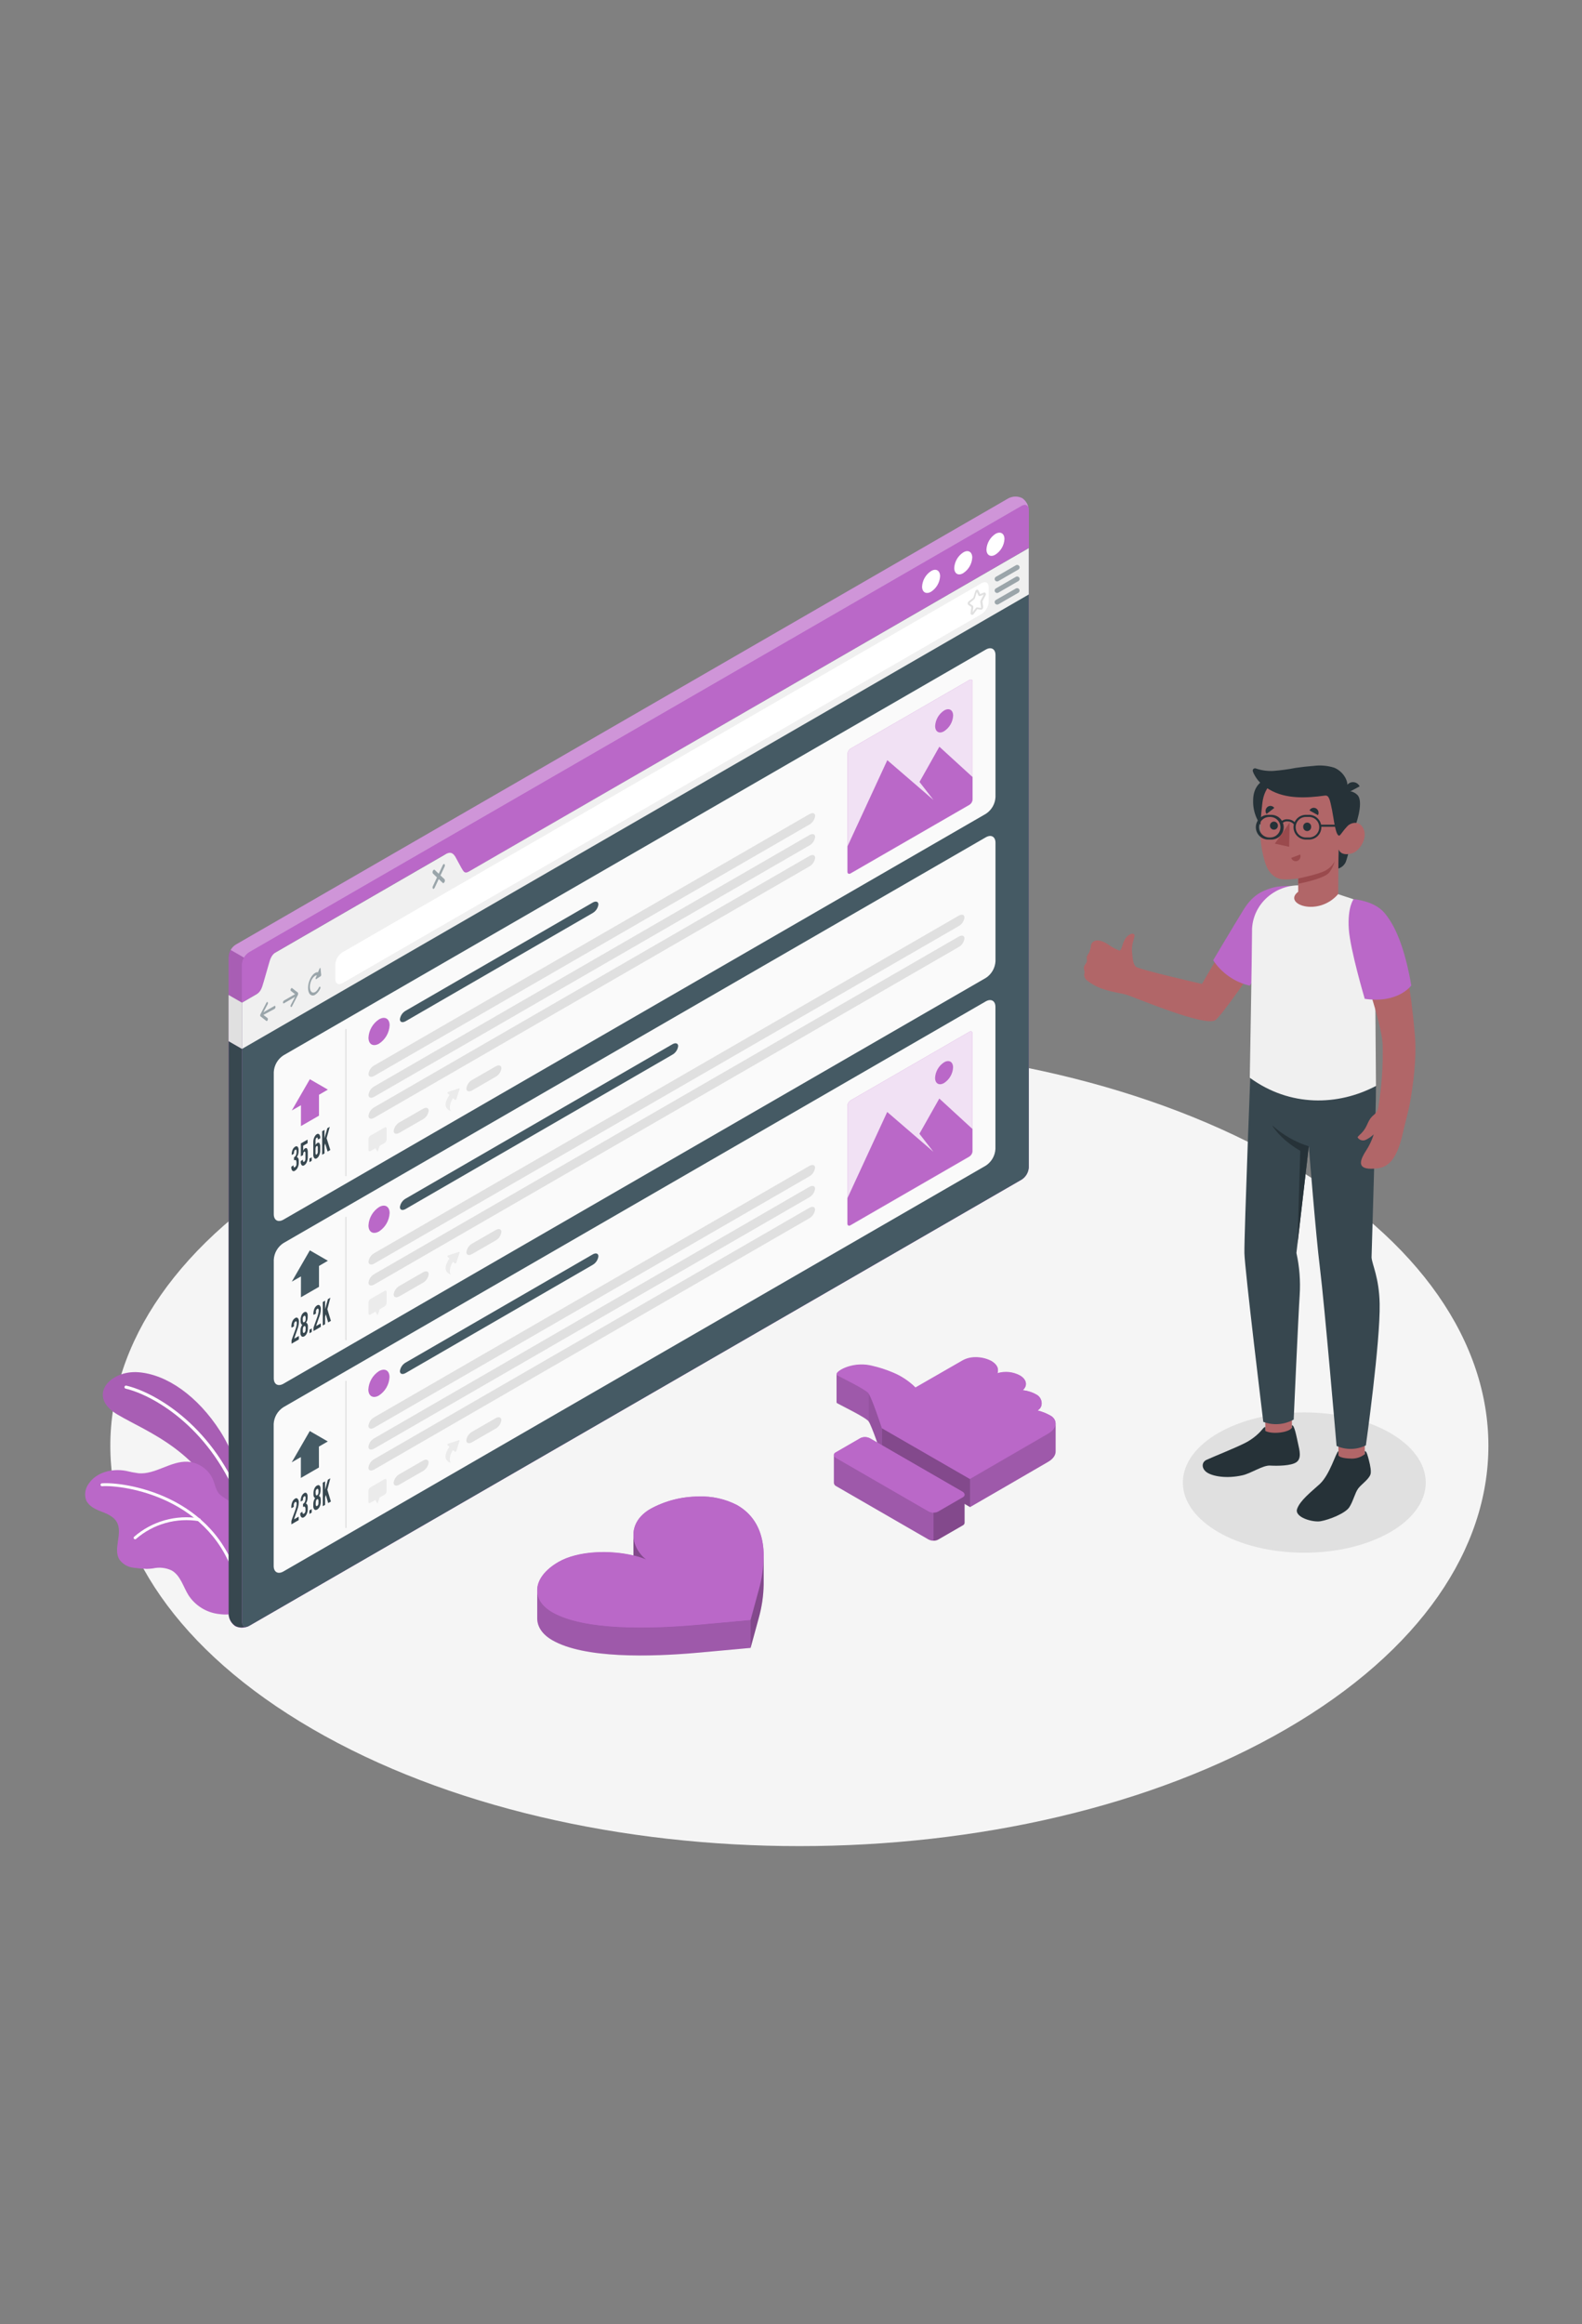 <svg width="485" height="712" viewBox="0 0 485 712" fill="none" xmlns="http://www.w3.org/2000/svg">
<rect x="0" y="0" width="485" height="712" fill="#808080" stroke="none"/>
<path d="M95.703 529.65C178.2 577.554 311.903 577.554 394.427 529.65C476.951 481.746 476.915 404.088 394.427 356.193C311.94 308.298 178.227 308.289 95.703 356.193C13.179 404.098 13.216 481.755 95.703 529.65Z" fill="#F5F5F5"/>
<path d="M399.865 475.692C420.428 475.692 437.098 466.07 437.098 454.201C437.098 442.332 420.428 432.71 399.865 432.71C379.302 432.71 362.633 442.332 362.633 454.201C362.633 466.07 379.302 475.692 399.865 475.692Z" fill="#E0E0E0"/>
<path d="M75.907 462.904C75.907 462.904 74.343 449.104 67.489 438.441C60.635 427.778 51.224 421.081 42.438 420.4C33.652 419.719 26.559 427.76 35.998 433.344C45.437 438.929 62.098 444.55 69.78 465.314L75.907 462.904Z" fill="#BA68C8"/>
<path opacity="0.1" d="M75.907 462.904C75.907 462.904 74.343 449.104 67.489 438.441C60.635 427.778 51.224 421.081 42.438 420.4C33.652 419.719 26.559 427.76 35.998 433.344C45.437 438.929 62.098 444.55 69.78 465.314L75.907 462.904Z" fill="black"/>
<path d="M73.33 459.325C73.36 459.334 73.392 459.334 73.422 459.325C73.48 459.303 73.532 459.269 73.576 459.227C73.62 459.184 73.655 459.133 73.679 459.076C73.703 459.019 73.716 458.959 73.716 458.897C73.716 458.836 73.704 458.775 73.68 458.718C64.415 435.893 46.77 426.352 38.72 424.503C38.659 424.49 38.597 424.488 38.536 424.499C38.475 424.51 38.417 424.532 38.364 424.566C38.312 424.599 38.267 424.642 38.232 424.693C38.197 424.744 38.172 424.801 38.158 424.862C38.133 424.983 38.156 425.108 38.221 425.213C38.286 425.317 38.389 425.393 38.508 425.423C46.383 427.263 63.679 436.601 72.806 459.068C72.85 459.165 72.926 459.243 73.022 459.29C73.117 459.337 73.226 459.35 73.33 459.325Z" fill="white"/>
<path d="M26.41 459.601C27.202 461.395 29.171 462.361 31.011 463.06C32.85 463.76 34.81 464.578 35.794 466.271C37.773 469.703 34.525 474.551 36.65 477.845C37.147 478.512 37.775 479.071 38.494 479.489C39.214 479.906 40.01 480.173 40.836 480.274C42.199 480.47 43.572 480.593 44.949 480.642C45.604 480.635 46.259 480.586 46.908 480.494C48.812 480.066 50.803 480.276 52.575 481.092C55.335 482.629 56.136 486.06 57.782 488.71C58.808 490.278 60.161 491.604 61.75 492.597C63.339 493.59 65.124 494.226 66.983 494.46C68.206 494.626 70.478 494.846 71.721 494.147C71.81 494.101 71.896 494.049 71.978 493.991C72.153 493.798 72.365 493.549 72.457 493.42C72.475 493.395 72.491 493.367 72.502 493.338C72.99 491.562 72.199 489.713 72.171 487.882C72.162 487.772 72.162 487.661 72.171 487.551C72.245 485.416 72.309 483.3 72.355 481.166C72.454 477.259 72.493 473.343 72.475 469.418C72.475 466.869 72.751 464.091 71.674 461.69C70.488 459.058 67.516 458.994 66.403 456.409C65.952 455.378 65.713 454.274 65.281 453.235C64.606 451.708 63.525 450.395 62.156 449.44C60.787 448.484 59.182 447.923 57.516 447.816C52.345 447.549 47.699 451.744 42.529 451.358C41.197 451.18 39.877 450.928 38.573 450.604C34.378 449.822 29.538 451.018 27.183 454.56C26.653 455.273 26.305 456.106 26.17 456.984C26.036 457.863 26.118 458.762 26.41 459.601Z" fill="#BA68C8"/>
<path d="M72.926 485.159C72.982 485.145 73.035 485.12 73.081 485.085C73.127 485.051 73.166 485.008 73.195 484.958C73.224 484.908 73.243 484.853 73.251 484.796C73.258 484.739 73.254 484.681 73.239 484.625C66.1 457.789 37.838 453.916 31.223 454.44C31.165 454.444 31.109 454.459 31.057 454.484C31.005 454.51 30.959 454.545 30.921 454.589C30.884 454.633 30.855 454.684 30.837 454.739C30.82 454.794 30.813 454.852 30.818 454.909C30.828 455.025 30.882 455.132 30.97 455.208C31.058 455.283 31.172 455.322 31.287 455.314C37.727 454.854 65.401 458.644 72.393 484.883C72.431 484.988 72.507 485.074 72.606 485.126C72.704 485.177 72.819 485.189 72.926 485.159Z" fill="white"/>
<path d="M41.498 471.57C41.587 471.554 41.668 471.509 41.728 471.442C44.341 469.183 47.419 467.527 50.744 466.591C54.068 465.654 57.558 465.46 60.965 466.023C61.026 466.041 61.09 466.046 61.153 466.037C61.215 466.028 61.275 466.006 61.329 465.972C61.382 465.938 61.428 465.893 61.462 465.84C61.496 465.787 61.519 465.727 61.528 465.665C61.538 465.602 61.533 465.538 61.516 465.478C61.498 465.417 61.468 465.36 61.427 465.312C61.386 465.264 61.335 465.226 61.277 465.199C61.22 465.172 61.158 465.158 61.094 465.158C57.55 464.572 53.921 464.775 50.465 465.755C47.008 466.735 43.812 468.466 41.103 470.825C41.022 470.909 40.977 471.021 40.977 471.138C40.977 471.255 41.022 471.367 41.103 471.451C41.154 471.502 41.216 471.54 41.285 471.561C41.354 471.582 41.428 471.585 41.498 471.57Z" fill="white"/>
<path d="M72.134 498.204C71.53 497.793 71.03 497.246 70.675 496.607C70.321 495.968 70.121 495.255 70.092 494.524V293.164C70.134 292.408 70.353 291.673 70.732 291.018C71.11 290.362 71.638 289.805 72.272 289.392L309.135 152.68C309.783 152.334 310.503 152.147 311.237 152.132C311.971 152.118 312.698 152.277 313.358 152.597C313.963 153.008 314.462 153.555 314.817 154.194C315.172 154.833 315.372 155.547 315.401 156.277V357.601C315.361 358.357 315.143 359.093 314.766 359.75C314.389 360.407 313.862 360.966 313.229 361.382L76.357 498.122C75.71 498.467 74.989 498.655 74.255 498.669C73.522 498.684 72.795 498.524 72.134 498.204Z" fill="#BA68C8"/>
<path opacity="0.3" d="M315.382 155.909C315.226 154.787 314.315 154.373 313.22 154.989L76.357 291.756C75.717 292.162 75.188 292.722 74.821 293.385L70.727 291.02C71.095 290.358 71.627 289.8 72.272 289.401L309.135 152.68C309.783 152.334 310.503 152.147 311.237 152.132C311.971 152.118 312.698 152.277 313.358 152.597C313.911 152.975 314.377 153.465 314.726 154.036C315.075 154.607 315.298 155.245 315.382 155.909Z" fill="white"/>
<path d="M75.944 498.315C75.913 498.32 75.882 498.32 75.852 498.315C75.785 498.352 75.714 498.38 75.64 498.398L75.484 498.444C75.387 498.483 75.284 498.508 75.18 498.517C75.113 498.528 75.045 498.528 74.978 498.517C74.869 498.545 74.758 498.564 74.646 498.572C73.788 498.687 72.914 498.536 72.144 498.14C71.535 497.733 71.032 497.187 70.677 496.547C70.322 495.907 70.125 495.192 70.102 494.46V318.933L74.205 321.298V496.861C74.205 497.846 74.692 498.425 75.41 498.425C75.51 498.428 75.61 498.412 75.704 498.379C75.787 498.37 75.868 498.349 75.944 498.315Z" fill="#37474F"/>
<path opacity="0.1" d="M74.821 293.385C74.427 294.032 74.208 294.771 74.186 295.528V321.344L70.083 318.979V293.219C70.074 293.131 70.074 293.041 70.083 292.952C70.083 292.778 70.083 292.594 70.166 292.41C70.286 291.94 70.468 291.488 70.709 291.066L74.821 293.385Z" fill="black"/>
<path d="M315.4 156.268V167.906L141.778 268.186C140.573 268.876 139.598 268.315 139.598 266.926V262.519C139.598 261.13 138.622 260.568 137.417 261.258L84.545 291.756C83.907 292.167 83.376 292.723 82.995 293.378C82.614 294.034 82.395 294.771 82.355 295.528V299.935C82.314 300.69 82.097 301.425 81.719 302.08C81.342 302.735 80.816 303.293 80.184 303.707L74.186 307.176V295.528C74.226 294.773 74.444 294.039 74.821 293.383C75.198 292.728 75.724 292.171 76.357 291.756L313.22 155.008C314.425 154.308 315.4 154.879 315.4 156.268Z" fill="#BA68C8"/>
<path d="M315.41 357.601C315.37 358.358 315.15 359.095 314.77 359.751C314.389 360.407 313.858 360.963 313.22 361.373L76.357 498.122C75.161 498.812 74.186 498.25 74.186 496.861V307.176L80.184 303.707C81.38 303.017 83.33 292.446 84.545 291.747L136.534 261.728C137.739 261.028 140.573 268.83 141.778 268.168L315.4 167.888V357.601H315.41Z" fill="#455A64"/>
<path d="M315.4 167.906V182.12L74.186 321.344V307.176L78.666 304.581C79.862 303.882 80.267 302.824 80.837 300.8L82.355 295.528C82.834 293.688 83.33 292.446 84.545 291.756L136.534 261.737C137.739 261.038 138.678 260.964 139.598 262.482L141.438 265.868C142.118 267.045 142.459 267.708 143.655 267.045L315.4 167.906Z" fill="#F0F0F0"/>
<path d="M305.18 163.564C306.698 162.69 307.94 163.398 307.94 165.155C307.887 166.108 307.61 167.035 307.13 167.86C306.65 168.685 305.982 169.385 305.18 169.902C303.671 170.822 302.42 170.068 302.42 168.32C302.475 167.366 302.754 166.439 303.233 165.613C303.713 164.787 304.38 164.085 305.18 163.564Z" fill="white"/>
<path d="M295.309 169.24C296.827 168.32 298.069 169.074 298.069 170.822C298.016 171.777 297.739 172.705 297.259 173.532C296.779 174.358 296.111 175.06 295.309 175.579C293.791 176.499 292.549 175.744 292.549 173.987C292.601 173.034 292.879 172.107 293.359 171.282C293.838 170.457 294.507 169.757 295.309 169.24Z" fill="white"/>
<path d="M285.446 174.953C286.964 174.033 288.206 174.788 288.206 176.536C288.153 177.489 287.875 178.416 287.396 179.241C286.916 180.066 286.248 180.766 285.446 181.283C283.928 182.157 282.686 181.448 282.686 179.7C282.738 178.747 283.016 177.82 283.495 176.995C283.975 176.17 284.643 175.47 285.446 174.953Z" fill="white"/>
<path opacity="0.5" d="M84.177 308.16L80.754 310.129L82.061 307.626C82.115 307.533 82.143 307.426 82.143 307.318C82.143 307.21 82.115 307.104 82.061 307.01C81.96 306.89 81.785 307.01 81.674 307.194L79.834 310.764C79.811 310.804 79.792 310.847 79.779 310.892C79.779 310.892 79.779 310.892 79.779 310.938C79.774 311 79.774 311.061 79.779 311.122C79.774 311.174 79.774 311.227 79.779 311.279C79.792 311.307 79.811 311.332 79.834 311.352L81.674 312.778C81.702 312.797 81.734 312.806 81.766 312.806C81.799 312.806 81.831 312.797 81.858 312.778C81.951 312.711 82.021 312.618 82.061 312.512C82.162 312.272 82.153 312.015 82.061 311.932L80.754 310.929L84.177 309.08C84.265 309.011 84.335 308.923 84.383 308.823C84.431 308.722 84.455 308.612 84.453 308.5C84.453 308.224 84.333 308.105 84.177 308.16Z" fill="#455A64"/>
<path opacity="0.5" d="M87.038 306.541L90.46 304.572L89.154 303.56C89.099 303.472 89.07 303.37 89.07 303.266C89.07 303.162 89.099 303.06 89.154 302.971C89.255 302.741 89.43 302.622 89.54 302.714L91.38 304.14C91.388 304.163 91.388 304.189 91.38 304.213C91.386 304.268 91.386 304.324 91.38 304.379C91.384 304.44 91.384 304.502 91.38 304.563C91.384 304.609 91.384 304.655 91.38 304.701L89.54 308.27C89.505 308.357 89.444 308.431 89.365 308.482C89.337 308.509 89.299 308.523 89.26 308.523C89.22 308.523 89.183 308.509 89.154 308.482C89.102 308.389 89.075 308.285 89.075 308.178C89.075 308.072 89.102 307.968 89.154 307.875L90.46 305.4L87.038 307.378C86.881 307.461 86.762 307.378 86.762 307.111C86.762 307.001 86.787 306.893 86.834 306.794C86.882 306.696 86.952 306.609 87.038 306.541Z" fill="#455A64"/>
<path opacity="0.5" d="M98.263 296.697C98.263 296.485 98.061 296.513 97.969 296.697L97.5 297.847C96.699 297.755 95.733 298.537 95.08 299.926C94.234 301.72 94.234 303.836 95.08 304.655C95.286 304.845 95.552 304.958 95.832 304.975C96.112 304.992 96.389 304.911 96.617 304.747C97.296 304.295 97.83 303.656 98.153 302.907C98.208 302.817 98.238 302.713 98.238 302.608C98.238 302.502 98.208 302.399 98.153 302.309C98.043 302.208 97.868 302.309 97.766 302.53C97.132 303.873 96.101 304.471 95.466 303.854C94.832 303.238 94.841 301.665 95.466 300.322C95.917 299.402 96.57 298.813 97.132 298.776L96.782 299.641C96.69 299.862 96.782 300.073 96.911 299.981L98.309 299.061C98.365 299.015 98.409 298.955 98.436 298.888C98.463 298.82 98.474 298.747 98.466 298.675L98.263 296.697Z" fill="#455A64"/>
<path opacity="0.5" d="M135.035 268.204L136.277 265.564C136.35 265.44 136.389 265.299 136.389 265.155C136.389 265.01 136.35 264.869 136.277 264.745C136.129 264.598 135.89 264.745 135.743 265.049L134.501 267.68L133.25 266.484C133.103 266.337 132.863 266.484 132.716 266.788C132.642 266.911 132.604 267.053 132.604 267.197C132.604 267.341 132.642 267.483 132.716 267.606L133.967 268.812L132.725 271.461C132.652 271.585 132.613 271.726 132.613 271.871C132.613 272.015 132.652 272.156 132.725 272.28C132.763 272.311 132.81 272.327 132.859 272.327C132.907 272.327 132.954 272.311 132.992 272.28C133.11 272.2 133.203 272.089 133.259 271.958L134.51 269.318L135.752 270.514C135.79 270.544 135.837 270.561 135.886 270.561C135.934 270.561 135.981 270.544 136.019 270.514C136.139 270.436 136.232 270.324 136.286 270.192C136.359 270.066 136.398 269.923 136.398 269.778C136.398 269.632 136.359 269.489 136.286 269.364L135.035 268.204Z" fill="#455A64"/>
<path d="M102.799 299.935V295.528C102.839 294.772 103.058 294.036 103.437 293.381C103.816 292.725 104.344 292.169 104.979 291.756L300.939 178.661C302.144 177.971 303.12 178.532 303.12 179.921V184.328C303.079 185.085 302.861 185.822 302.482 186.479C302.103 187.137 301.574 187.695 300.939 188.109L104.979 301.196C103.774 301.895 102.799 301.324 102.799 299.935Z" fill="white"/>
<path d="M297.995 188.358C297.94 188.367 297.884 188.367 297.83 188.358C297.728 188.308 297.646 188.226 297.598 188.124C297.549 188.022 297.537 187.906 297.563 187.796L297.784 185.956L296.864 185.312C296.801 185.266 296.75 185.205 296.717 185.134C296.683 185.064 296.667 184.986 296.67 184.908C296.666 184.775 296.693 184.644 296.749 184.524C296.805 184.405 296.888 184.299 296.992 184.218L298.326 183.187C298.37 183.147 298.401 183.096 298.418 183.04L298.989 181.2C299.018 181.063 299.087 180.938 299.187 180.84C299.287 180.742 299.413 180.675 299.55 180.648C299.636 180.642 299.722 180.663 299.796 180.707C299.87 180.752 299.928 180.818 299.964 180.896L300.479 182L301.638 181.55C301.72 181.517 301.809 181.511 301.895 181.53C301.98 181.55 302.058 181.595 302.117 181.66C302.196 181.775 302.238 181.911 302.238 182.051C302.238 182.191 302.196 182.327 302.117 182.442L301.197 184.181C301.188 184.233 301.188 184.285 301.197 184.337L301.418 185.91C301.428 186.039 301.412 186.169 301.369 186.291C301.326 186.413 301.258 186.525 301.169 186.619C301.115 186.679 301.048 186.726 300.973 186.756C300.898 186.786 300.817 186.799 300.737 186.794L299.596 186.646L298.474 188.137C298.419 188.211 298.347 188.271 298.263 188.309C298.179 188.348 298.087 188.364 297.995 188.358ZM297.278 184.88L298.198 185.524C298.273 185.585 298.33 185.665 298.364 185.755C298.398 185.846 298.407 185.944 298.391 186.039L298.207 187.548L299.127 186.334C299.18 186.254 299.253 186.189 299.338 186.146C299.424 186.102 299.519 186.082 299.614 186.085L300.764 186.232C300.764 186.232 300.81 186.076 300.764 186.002L300.544 184.429C300.527 184.251 300.562 184.072 300.645 183.914L301.565 182.184L300.507 182.589C300.404 182.632 300.289 182.633 300.185 182.592C300.082 182.551 299.999 182.47 299.955 182.368L299.476 181.356L298.897 183.196C298.845 183.365 298.746 183.515 298.612 183.629L297.406 184.632C297.336 184.697 297.29 184.785 297.278 184.88Z" fill="#E0E0E0"/>
<g opacity="0.5">
<path d="M305.686 178.127C305.52 178.127 305.358 178.072 305.227 177.971C305.095 177.87 305 177.728 304.957 177.568C304.914 177.408 304.926 177.238 304.989 177.084C305.053 176.931 305.165 176.803 305.309 176.72L311.445 173.178C311.531 173.126 311.626 173.092 311.725 173.078C311.824 173.063 311.925 173.069 312.022 173.094C312.119 173.119 312.21 173.163 312.29 173.224C312.37 173.284 312.437 173.36 312.487 173.447C312.537 173.534 312.569 173.63 312.582 173.729C312.594 173.828 312.587 173.929 312.56 174.026C312.534 174.122 312.488 174.212 312.426 174.291C312.364 174.37 312.287 174.435 312.199 174.484L306.063 178.026C305.948 178.09 305.818 178.125 305.686 178.127Z" fill="#455A64"/>
<path d="M305.686 181.669C305.52 181.669 305.358 181.614 305.227 181.513C305.095 181.412 305 181.27 304.957 181.11C304.914 180.95 304.926 180.78 304.989 180.626C305.053 180.473 305.165 180.345 305.309 180.262L311.445 176.72C311.531 176.668 311.626 176.634 311.725 176.62C311.824 176.605 311.925 176.611 312.022 176.636C312.119 176.661 312.21 176.705 312.29 176.766C312.37 176.826 312.437 176.902 312.487 176.989C312.537 177.076 312.569 177.172 312.582 177.271C312.594 177.37 312.587 177.471 312.56 177.568C312.534 177.664 312.488 177.754 312.426 177.833C312.364 177.912 312.287 177.977 312.199 178.026L306.063 181.568C305.948 181.632 305.818 181.667 305.686 181.669Z" fill="#455A64"/>
<path d="M305.686 185.211C305.52 185.211 305.358 185.156 305.227 185.055C305.095 184.954 305 184.812 304.957 184.652C304.914 184.492 304.926 184.322 304.989 184.168C305.053 184.015 305.165 183.887 305.309 183.803L311.463 180.28C311.636 180.184 311.84 180.16 312.031 180.213C312.221 180.265 312.384 180.391 312.483 180.562C312.582 180.734 312.609 180.937 312.56 181.128C312.51 181.32 312.387 181.484 312.218 181.586L306.081 185.128C305.959 185.189 305.823 185.218 305.686 185.211Z" fill="#455A64"/>
</g>
<path d="M74.185 307.176V321.344L70.082 318.979V304.82L74.185 307.176Z" fill="#E0E0E0"/>
<path d="M86.874 323.331L302.246 198.993C303.874 198.073 305.19 198.818 305.19 200.695V244.211C305.136 245.234 304.842 246.23 304.33 247.117C303.819 248.004 303.104 248.758 302.246 249.317L86.874 373.664C85.245 374.584 83.93 373.839 83.93 371.962V328.446C83.984 327.422 84.28 326.426 84.791 325.537C85.302 324.648 86.016 323.893 86.874 323.331Z" fill="#FAFAFA"/>
<path d="M92.256 344.988L92.265 338.603L89.459 340.204L94.988 330.626L100.517 333.819L97.794 335.392V341.795L92.256 344.988Z" fill="#BA68C8"/>
<path d="M90.405 357.564C90.57 357.463 90.702 357.319 90.789 357.146C90.875 356.974 90.911 356.781 90.893 356.589V356.156C90.893 355.42 90.644 355.236 90.138 355.485V354.565C90.413 354.406 90.627 354.16 90.746 353.866C90.87 353.553 90.93 353.218 90.921 352.881V352.716C90.921 352.246 90.782 352.09 90.516 352.246C90.352 352.349 90.234 352.51 90.184 352.697C90.134 352.88 90.109 353.069 90.111 353.258V353.452L89.421 353.847V353.682C89.418 353.216 89.503 352.755 89.669 352.32C89.819 351.899 90.103 351.54 90.479 351.299C90.594 351.203 90.741 351.155 90.89 351.166C91.039 351.176 91.179 351.243 91.279 351.354C91.482 351.651 91.576 352.008 91.546 352.366V352.67C91.547 353.118 91.459 353.562 91.288 353.976C91.216 354.153 91.127 354.322 91.022 354.482C91.141 354.525 91.249 354.598 91.334 354.692C91.419 354.787 91.479 354.901 91.509 355.025C91.581 355.225 91.612 355.438 91.601 355.65V356.221C91.603 356.748 91.48 357.268 91.243 357.739C91.066 358.12 90.781 358.44 90.424 358.659C90.314 358.755 90.174 358.808 90.028 358.808C89.882 358.808 89.742 358.755 89.632 358.659C89.514 358.517 89.424 358.353 89.369 358.176C89.314 357.999 89.294 357.813 89.311 357.628V357.454L89.982 356.984V357.233C89.975 357.366 90.018 357.497 90.102 357.601C90.147 357.635 90.204 357.65 90.261 357.643C90.317 357.637 90.369 357.608 90.405 357.564Z" fill="#37474F"/>
<path d="M92.954 351.004V352.55C93.022 352.36 93.122 352.183 93.248 352.026C93.317 351.946 93.397 351.878 93.487 351.823C93.8 351.648 94.021 351.676 94.168 351.924C94.323 352.274 94.389 352.656 94.361 353.038V354.592C94.363 355.111 94.25 355.623 94.03 356.092C93.87 356.474 93.593 356.796 93.239 357.012C93.127 357.101 92.985 357.143 92.842 357.129C92.7 357.116 92.568 357.047 92.475 356.938C92.25 356.641 92.145 356.27 92.181 355.899V355.733L92.853 355.264V355.494C92.853 355.779 92.945 355.926 93.082 355.945C93.121 355.957 93.163 355.957 93.202 355.945C93.35 355.845 93.469 355.706 93.545 355.544C93.621 355.382 93.652 355.203 93.635 355.025V353.24C93.645 353.161 93.638 353.081 93.612 353.006C93.587 352.931 93.544 352.863 93.487 352.808C93.459 352.787 93.425 352.776 93.391 352.776C93.356 352.776 93.322 352.787 93.294 352.808C93.155 352.897 93.053 353.034 93.009 353.194C92.963 353.343 92.939 353.498 92.935 353.654V353.847L92.227 354.252V350.314L94.297 349.128V350.222L92.954 351.004Z" fill="#37474F"/>
<path d="M94.85 354.951L95.558 354.546V355.632L94.85 356.037V354.951Z" fill="#37474F"/>
<path d="M97.435 349.118V348.944C97.442 348.806 97.41 348.669 97.343 348.548C97.279 348.465 97.196 348.456 97.086 348.548C96.96 348.623 96.866 348.741 96.819 348.879C96.76 349.038 96.729 349.206 96.727 349.376V350.811C96.846 350.551 97.033 350.328 97.27 350.167C97.573 349.992 97.812 350.02 97.96 350.268C98.127 350.608 98.2 350.986 98.171 351.363V352.596C98.162 353.062 98.052 353.52 97.849 353.939C97.711 354.318 97.453 354.641 97.113 354.859C97.001 354.95 96.858 354.994 96.714 354.982C96.57 354.97 96.436 354.903 96.341 354.795C96.121 354.495 96.016 354.126 96.046 353.755V349.827C96.046 349.471 96.102 349.117 96.212 348.778C96.314 348.445 96.476 348.133 96.69 347.858C96.805 347.703 96.949 347.572 97.113 347.472C97.228 347.384 97.371 347.343 97.514 347.357C97.657 347.37 97.79 347.438 97.886 347.545C98.105 347.845 98.21 348.214 98.18 348.585V348.741L97.435 349.118ZM96.727 353.286C96.72 353.421 96.751 353.555 96.819 353.672C96.883 353.764 96.966 353.774 97.076 353.672C97.204 353.595 97.299 353.474 97.343 353.332C97.403 353.176 97.434 353.011 97.435 352.844V351.51C97.444 351.431 97.434 351.351 97.407 351.276C97.38 351.201 97.336 351.133 97.279 351.078C97.279 351.078 97.168 351.078 97.086 351.078C96.949 351.168 96.851 351.306 96.81 351.464C96.756 351.608 96.728 351.761 96.727 351.915V353.286Z" fill="#37474F"/>
<path d="M99.478 351.078V353.36L98.769 353.764V346.561L99.478 346.147V348.723L100.343 345.65L101.097 345.218L100.131 348.714L101.263 352.32L100.435 352.798L99.689 350.305L99.478 351.078Z" fill="#37474F"/>
<path d="M106.045 360.361C105.994 360.361 105.945 360.34 105.909 360.304C105.873 360.268 105.852 360.219 105.852 360.168V315.456C105.846 315.427 105.846 315.398 105.853 315.37C105.859 315.342 105.872 315.315 105.89 315.293C105.908 315.27 105.931 315.252 105.957 315.239C105.983 315.227 106.012 315.22 106.041 315.22C106.07 315.22 106.098 315.227 106.124 315.239C106.151 315.252 106.173 315.27 106.192 315.293C106.21 315.315 106.222 315.342 106.229 315.37C106.236 315.398 106.236 315.427 106.229 315.456V360.168C106.23 360.217 106.21 360.265 106.176 360.301C106.142 360.337 106.095 360.358 106.045 360.361Z" fill="#E0E0E0"/>
<path d="M116.212 312.282C117.997 311.242 119.451 312.079 119.451 314.122C119.39 315.246 119.065 316.339 118.502 317.314C117.939 318.289 117.155 319.118 116.212 319.734C114.372 320.764 112.965 319.927 112.965 317.894C113.026 316.768 113.351 315.673 113.916 314.698C114.48 313.723 115.267 312.895 116.212 312.282Z" fill="#BA68C8"/>
<path d="M122.605 312.263C122.605 313.183 123.397 313.404 124.381 312.843L181.688 279.723C182.164 279.451 182.572 279.073 182.878 278.619C183.184 278.164 183.382 277.644 183.454 277.101C183.454 276.181 182.663 275.96 181.688 276.521L124.381 309.641C123.902 309.91 123.491 310.287 123.183 310.742C122.875 311.197 122.677 311.718 122.605 312.263Z" fill="#455A64"/>
<path d="M112.965 329.016C112.965 329.936 113.756 330.157 114.74 329.596L248.14 252.61C248.618 252.34 249.026 251.962 249.332 251.507C249.639 251.052 249.836 250.532 249.907 249.988C249.907 249.068 249.116 248.857 248.14 249.418L114.74 326.394C114.261 326.664 113.851 327.041 113.543 327.496C113.235 327.951 113.037 328.471 112.965 329.016Z" fill="#E0E0E0"/>
<path d="M112.965 335.429C112.965 336.349 113.756 336.57 114.74 336.008L248.14 259.023C248.618 258.754 249.026 258.379 249.332 257.925C249.639 257.472 249.836 256.953 249.907 256.41C249.907 255.49 249.116 255.269 248.14 255.83L114.74 332.816C114.262 333.084 113.853 333.459 113.544 333.913C113.236 334.366 113.038 334.885 112.965 335.429Z" fill="#E0E0E0"/>
<path d="M112.965 341.85C112.965 342.77 113.756 342.991 114.74 342.421L248.14 265.444C248.617 265.173 249.024 264.795 249.331 264.34C249.637 263.885 249.834 263.366 249.907 262.822C249.907 261.902 249.116 261.682 248.14 262.243L114.74 339.228C114.261 339.497 113.851 339.874 113.542 340.329C113.234 340.784 113.036 341.305 112.965 341.85Z" fill="#E0E0E0"/>
<path d="M120.691 346.469C120.691 347.389 121.483 347.6 122.458 347.039L129.652 342.899C130.13 342.628 130.539 342.251 130.847 341.796C131.155 341.341 131.354 340.821 131.428 340.277C131.428 339.357 130.627 339.136 129.652 339.707L122.458 343.847C121.98 344.117 121.572 344.495 121.266 344.95C120.959 345.405 120.763 345.925 120.691 346.469Z" fill="#E0E0E0"/>
<path d="M142.984 333.46C142.984 334.38 143.785 334.601 144.76 334.04L151.954 329.89C152.431 329.621 152.838 329.245 153.144 328.791C153.451 328.338 153.648 327.82 153.721 327.278C153.721 326.358 152.93 326.137 151.954 326.698L144.76 330.838C144.282 331.109 143.873 331.487 143.566 331.941C143.258 332.396 143.059 332.916 142.984 333.46Z" fill="#E0E0E0"/>
<path d="M112.965 352.32V348.934C112.976 348.729 113.036 348.529 113.14 348.351C113.244 348.173 113.389 348.023 113.563 347.913L117.942 345.392C118.264 345.208 118.531 345.392 118.531 345.742V349.118C118.52 349.323 118.46 349.522 118.358 349.699C118.256 349.877 118.113 350.027 117.942 350.14L113.563 352.66C113.232 352.808 112.965 352.651 112.965 352.32Z" fill="#EBEBEB"/>
<path d="M115.035 351.639L116.47 350.811L115.753 352.881L115.035 351.639Z" fill="#EBEBEB"/>
<path d="M137.207 334.932L137.786 335.456C135.845 338.382 136.526 339.744 138.228 340.406C137.667 339.78 137.832 337.931 138.89 336.45L139.47 336.965C139.58 337.066 139.866 336.901 139.93 336.689L140.914 333.598C140.914 333.451 140.868 333.377 140.712 333.423L137.483 334.481C137.262 334.555 137.096 334.84 137.207 334.932Z" fill="#EBEBEB"/>
<path d="M260.744 229.353L297.241 208.285C297.747 207.99 298.161 208.23 298.161 208.818V244.919C298.142 245.24 298.05 245.553 297.89 245.832C297.73 246.112 297.508 246.35 297.241 246.529L260.744 267.597C260.238 267.892 259.824 267.652 259.824 267.064V230.963C259.84 230.641 259.932 230.328 260.092 230.048C260.252 229.768 260.475 229.53 260.744 229.353Z" fill="#BA68C8"/>
<path opacity="0.8" d="M260.744 229.353L297.241 208.285C297.747 207.99 298.161 208.23 298.161 208.818V244.919C298.142 245.24 298.05 245.553 297.89 245.832C297.73 246.112 297.508 246.35 297.241 246.529L260.744 267.597C260.238 267.892 259.824 267.652 259.824 267.064V230.963C259.84 230.641 259.932 230.328 260.092 230.048C260.252 229.768 260.475 229.53 260.744 229.353Z" fill="white"/>
<path d="M287.985 228.764L281.894 239.556L286.172 245.076L272.023 232.886L259.814 259.299V267.036C259.814 267.625 260.238 267.864 260.734 267.57L297.24 246.52C297.508 246.341 297.73 246.103 297.889 245.823C298.049 245.544 298.142 245.231 298.16 244.91V238.056L287.985 228.764Z" fill="#BA68C8"/>
<path d="M289.447 217.66C290.965 216.786 292.207 217.494 292.207 219.242C292.156 220.198 291.878 221.127 291.399 221.956C290.919 222.784 290.251 223.487 289.447 224.008C287.93 224.928 286.688 224.173 286.688 222.416C286.741 221.462 287.019 220.534 287.498 219.707C287.978 218.881 288.646 218.179 289.447 217.66Z" fill="#BA68C8"/>
<path d="M86.856 431.127L302.218 306.78C303.847 305.86 305.172 306.605 305.172 308.482V351.998C305.116 353.022 304.82 354.018 304.307 354.905C303.794 355.792 303.078 356.546 302.218 357.104L86.856 481.451C85.227 482.371 83.902 481.626 83.902 479.749V436.233C83.957 435.21 84.254 434.214 84.767 433.326C85.28 432.439 85.996 431.685 86.856 431.127Z" fill="#FAFAFA"/>
<path d="M92.236 452.784V446.39L89.439 447.991L94.969 438.414L100.498 441.606L97.766 443.179L97.775 449.582L92.236 452.784Z" fill="#455A64"/>
<path d="M89.302 461.8C89.287 461.189 89.409 460.582 89.661 460.024C89.838 459.645 90.123 459.325 90.48 459.104C90.597 459.017 90.742 458.978 90.887 458.993C91.032 459.008 91.166 459.078 91.262 459.187C91.506 459.483 91.624 459.863 91.593 460.245C91.587 460.767 91.516 461.286 91.381 461.791C91.298 462.085 91.124 462.628 90.838 463.41C90.765 463.622 90.645 463.944 90.498 464.394L90.369 464.762C90.286 465.002 90.222 465.186 90.185 465.324C90.179 465.363 90.179 465.404 90.185 465.443L91.574 464.643V465.701L89.33 466.998V466.004C89.33 466.004 89.385 465.82 89.486 465.517L89.642 465.057L89.826 464.542C89.937 464.256 90.102 463.796 90.332 463.162C90.524 462.656 90.687 462.14 90.82 461.616C90.896 461.315 90.939 461.006 90.949 460.696C90.962 460.525 90.92 460.354 90.829 460.208C90.811 460.183 90.788 460.161 90.761 460.145C90.734 460.129 90.704 460.118 90.674 460.114C90.642 460.11 90.611 460.112 90.581 460.12C90.551 460.128 90.522 460.143 90.498 460.162C90.379 460.253 90.279 460.368 90.206 460.5C90.133 460.631 90.089 460.776 90.075 460.926C90.06 461.073 90.06 461.221 90.075 461.368V461.644L89.376 462.039L89.302 461.8Z" fill="#37474F"/>
<path d="M93.165 463.741C93.328 463.639 93.46 463.494 93.546 463.322C93.632 463.15 93.669 462.958 93.653 462.766V462.343C93.653 461.598 93.395 461.423 92.898 461.662V460.742C93.17 460.583 93.381 460.336 93.496 460.043C93.624 459.731 93.687 459.396 93.68 459.058V458.893C93.68 458.424 93.542 458.267 93.276 458.424C93.112 458.527 92.994 458.688 92.944 458.874C92.89 459.056 92.865 459.246 92.871 459.436V459.629L92.172 460.024V459.859C92.167 459.381 92.255 458.906 92.429 458.46C92.575 458.038 92.861 457.678 93.239 457.439C93.354 457.343 93.501 457.296 93.65 457.306C93.799 457.316 93.939 457.384 94.039 457.494C94.242 457.791 94.336 458.148 94.306 458.506V458.81C94.305 459.259 94.214 459.703 94.039 460.116C93.97 460.293 93.884 460.463 93.782 460.622C93.9 460.667 94.007 460.74 94.092 460.834C94.177 460.929 94.237 461.042 94.269 461.165C94.333 461.367 94.361 461.579 94.352 461.791V462.361C94.357 462.888 94.237 463.408 94.002 463.879C93.825 464.274 93.533 464.607 93.165 464.836C93.05 464.926 92.907 464.971 92.761 464.963C92.615 464.954 92.478 464.893 92.374 464.79C92.253 464.649 92.163 464.485 92.107 464.308C92.052 464.131 92.033 463.944 92.052 463.76V463.585L92.724 463.116V463.364C92.719 463.498 92.765 463.63 92.852 463.732C92.963 463.806 93.055 463.806 93.165 463.741Z" fill="#37474F"/>
<path d="M94.85 462.72L95.558 462.315V463.401L94.85 463.815V462.72Z" fill="#37474F"/>
<path d="M98.337 460.153C98.335 460.641 98.222 461.123 98.006 461.561C97.838 461.938 97.563 462.258 97.215 462.481H97.16C97.045 462.571 96.901 462.616 96.755 462.608C96.609 462.599 96.472 462.538 96.368 462.435C96.25 462.294 96.161 462.131 96.106 461.956C96.05 461.781 96.03 461.597 96.046 461.414V460.751C96.048 460.297 96.145 459.849 96.332 459.436C96.406 459.253 96.502 459.08 96.617 458.92C96.433 458.877 96.286 458.712 96.175 458.424C96.12 458.217 96.095 458.003 96.102 457.789V457.402C96.099 456.95 96.19 456.502 96.368 456.087C96.518 455.684 96.796 455.341 97.16 455.112H97.215C97.329 455.016 97.477 454.968 97.626 454.978C97.775 454.989 97.915 455.056 98.015 455.167C98.218 455.463 98.312 455.821 98.282 456.179V456.565C98.283 457.002 98.192 457.435 98.015 457.835C97.95 457.999 97.863 458.154 97.758 458.295C97.877 458.338 97.984 458.41 98.07 458.505C98.154 458.6 98.215 458.714 98.245 458.838C98.316 459.038 98.348 459.251 98.337 459.463V460.153ZM97.656 456.86C97.656 456.372 97.546 456.124 97.353 456.105C97.294 456.109 97.237 456.128 97.187 456.16C97.058 456.235 96.955 456.347 96.893 456.482C96.826 456.609 96.78 456.746 96.755 456.887C96.739 457.055 96.739 457.225 96.755 457.393C96.742 457.607 96.777 457.82 96.856 458.019C96.93 458.157 97.049 458.175 97.215 458.083C97.399 457.969 97.531 457.787 97.583 457.577C97.648 457.344 97.673 457.101 97.656 456.86ZM97.656 460.043C97.656 459.62 97.592 459.362 97.463 459.298C97.334 459.233 97.325 459.298 97.215 459.298C97.107 459.373 97.018 459.472 96.954 459.586C96.891 459.701 96.854 459.829 96.847 459.96C96.803 460.169 96.782 460.382 96.782 460.595V460.88C96.766 461.058 96.819 461.236 96.93 461.377C96.971 461.411 97.023 461.43 97.077 461.43C97.13 461.43 97.183 461.411 97.224 461.377C97.441 461.218 97.586 460.98 97.629 460.714C97.643 460.595 97.643 460.475 97.629 460.356L97.656 460.043Z" fill="#37474F"/>
<path d="M99.662 458.746V461.027L98.953 461.441V454.228L99.662 453.824V456.39L100.517 453.327L101.272 452.894L100.352 456.39L101.446 460.006L100.618 460.484L99.882 457.982L99.662 458.746Z" fill="#37474F"/>
<path d="M106.046 468.148C106.021 468.148 105.996 468.143 105.973 468.133C105.95 468.123 105.93 468.109 105.913 468.091C105.895 468.073 105.882 468.051 105.873 468.028C105.865 468.005 105.861 467.98 105.862 467.955V423.243C105.856 423.215 105.856 423.185 105.862 423.157C105.869 423.129 105.882 423.103 105.9 423.08C105.918 423.057 105.941 423.039 105.967 423.027C105.993 423.014 106.022 423.008 106.051 423.008C106.08 423.008 106.108 423.014 106.134 423.027C106.16 423.039 106.183 423.057 106.201 423.08C106.219 423.103 106.232 423.129 106.239 423.157C106.245 423.185 106.245 423.215 106.239 423.243V467.955C106.239 468.006 106.219 468.055 106.183 468.091C106.146 468.128 106.097 468.148 106.046 468.148Z" fill="#E0E0E0"/>
<path d="M116.166 420.069C118.006 419.029 119.414 419.866 119.414 421.909C119.353 423.034 119.027 424.129 118.463 425.104C117.898 426.079 117.111 426.908 116.166 427.521C114.381 428.56 112.928 427.714 112.928 425.681C112.989 424.557 113.314 423.463 113.877 422.488C114.439 421.513 115.224 420.684 116.166 420.069Z" fill="#BA68C8"/>
<path d="M122.605 420.05C122.605 420.97 123.397 421.191 124.381 420.63L181.688 387.51C182.164 387.239 182.572 386.861 182.878 386.406C183.184 385.951 183.382 385.432 183.454 384.888C183.454 383.968 182.663 383.747 181.688 384.308L124.381 417.428C123.902 417.697 123.491 418.074 123.183 418.529C122.875 418.985 122.677 419.505 122.605 420.05Z" fill="#455A64"/>
<path d="M112.945 436.804C112.945 437.724 113.737 437.944 114.712 437.383L248.112 360.398C248.589 360.127 248.997 359.75 249.304 359.295C249.61 358.84 249.807 358.32 249.878 357.776C249.878 356.856 249.087 356.644 248.112 357.205L114.712 434.2C114.236 434.467 113.828 434.842 113.522 435.294C113.215 435.746 113.018 436.262 112.945 436.804Z" fill="#E0E0E0"/>
<path d="M112.945 443.216C112.945 444.136 113.737 444.357 114.712 443.796L248.112 366.81C248.589 366.542 248.997 366.166 249.304 365.712C249.61 365.259 249.807 364.74 249.878 364.197C249.878 363.277 249.087 363.056 248.112 363.618L114.712 440.64C114.24 440.906 113.835 441.276 113.529 441.723C113.223 442.169 113.023 442.68 112.945 443.216Z" fill="#E0E0E0"/>
<path d="M112.945 449.638C112.945 450.558 113.737 450.778 114.712 450.208L248.112 373.232C248.588 372.96 248.995 372.582 249.302 372.127C249.608 371.673 249.805 371.153 249.878 370.61C249.878 369.69 249.087 369.469 248.112 370.039L114.712 447.016C114.234 447.286 113.826 447.664 113.52 448.119C113.213 448.574 113.017 449.094 112.945 449.638Z" fill="#E0E0E0"/>
<path d="M120.674 454.256C120.674 455.176 121.465 455.397 122.44 454.826L129.635 450.686C130.112 450.416 130.52 450.038 130.827 449.583C131.133 449.128 131.33 448.608 131.401 448.064C131.401 447.144 130.61 446.924 129.635 447.494L122.44 451.634C121.963 451.904 121.555 452.282 121.248 452.737C120.942 453.192 120.745 453.712 120.674 454.256Z" fill="#E0E0E0"/>
<path d="M142.965 441.247C142.965 442.167 143.756 442.388 144.74 441.827L151.935 437.678C152.412 437.409 152.82 437.033 153.127 436.58C153.433 436.126 153.63 435.608 153.701 435.065C153.701 434.145 152.91 433.924 151.935 434.485L144.74 438.625C144.261 438.895 143.851 439.272 143.543 439.727C143.235 440.182 143.037 440.702 142.965 441.247Z" fill="#E0E0E0"/>
<path d="M112.945 460.07V456.685C112.957 456.48 113.016 456.281 113.118 456.104C113.22 455.927 113.363 455.776 113.534 455.664L117.923 453.143C118.245 452.959 118.511 453.143 118.511 453.492V456.878C118.499 457.081 118.44 457.278 118.338 457.454C118.235 457.63 118.093 457.779 117.923 457.89L113.534 460.411C113.212 460.595 112.945 460.448 112.945 460.07Z" fill="#EBEBEB"/>
<path d="M115.016 459.426L116.451 458.598L115.733 460.668L115.016 459.426Z" fill="#EBEBEB"/>
<path d="M137.187 442.719L137.767 443.244C135.826 446.169 136.507 447.531 138.209 448.193C137.647 447.568 137.813 445.718 138.871 444.237L139.451 444.752C139.561 444.854 139.846 444.688 139.911 444.476L140.886 441.385C140.886 441.238 140.84 441.164 140.693 441.21L137.454 442.268C137.243 442.342 137.077 442.618 137.187 442.719Z" fill="#EBEBEB"/>
<path d="M260.725 337.14L297.221 316.072C297.727 315.778 298.141 316.017 298.141 316.606V352.706C298.123 353.028 298.03 353.34 297.871 353.62C297.711 353.899 297.489 354.138 297.221 354.316L260.725 375.384C260.209 375.679 259.805 375.44 259.805 374.851V338.75C259.821 338.428 259.913 338.115 260.072 337.835C260.232 337.555 260.456 337.317 260.725 337.14Z" fill="#BA68C8"/>
<path opacity="0.8" d="M260.725 337.14L297.221 316.072C297.727 315.778 298.141 316.017 298.141 316.606V352.706C298.123 353.028 298.03 353.34 297.871 353.62C297.711 353.899 297.489 354.138 297.221 354.316L260.725 375.384C260.209 375.679 259.805 375.44 259.805 374.851V338.75C259.821 338.428 259.913 338.115 260.072 337.835C260.232 337.555 260.456 337.317 260.725 337.14Z" fill="white"/>
<path d="M287.967 336.551L281.868 347.343L286.155 352.863L271.996 340.664L259.797 367.077V374.814C259.797 375.403 260.211 375.642 260.717 375.348L297.213 354.28C297.481 354.101 297.703 353.862 297.863 353.583C298.022 353.303 298.115 352.991 298.133 352.67V345.88L287.967 336.551Z" fill="#BA68C8"/>
<path d="M289.43 325.447C290.948 324.573 292.19 325.281 292.19 327.029C292.138 327.985 291.861 328.915 291.381 329.743C290.902 330.571 290.233 331.274 289.43 331.795C287.912 332.669 286.67 331.96 286.67 330.203C286.723 329.249 287.001 328.321 287.481 327.495C287.96 326.668 288.628 325.966 289.43 325.447Z" fill="#BA68C8"/>
<path d="M86.874 380.84L302.246 256.502C303.874 255.582 305.19 256.318 305.19 258.204V294.48C305.135 295.502 304.84 296.497 304.328 297.385C303.817 298.272 303.103 299.026 302.246 299.586L86.874 423.933C85.245 424.853 83.93 424.117 83.93 422.231V385.955C83.983 384.931 84.278 383.934 84.789 383.045C85.301 382.156 86.015 381.401 86.874 380.84Z" fill="#FAFAFA"/>
<path d="M92.256 397.428L92.265 391.043L89.459 392.644L94.988 383.057L100.517 386.25L97.794 387.832V394.235L92.256 397.428Z" fill="#455A64"/>
<path d="M89.32 406.48C89.305 405.872 89.427 405.268 89.678 404.714C89.851 404.331 90.136 404.01 90.497 403.794C90.613 403.691 90.766 403.638 90.921 403.647C91.076 403.655 91.221 403.725 91.325 403.84C91.562 404.14 91.677 404.517 91.647 404.898C91.642 405.417 91.57 405.933 91.436 406.434C91.362 406.738 91.178 407.272 90.893 408.054C90.819 408.265 90.7 408.596 90.552 409.038L90.424 409.406C90.341 409.645 90.276 409.829 90.24 409.967C90.236 410.007 90.236 410.047 90.24 410.087L91.629 409.286V410.354L89.384 411.651V410.648C89.384 410.648 89.439 410.464 89.54 410.17L89.697 409.71L89.881 409.194L90.387 407.814C90.579 407.309 90.741 406.793 90.874 406.269C90.949 405.968 90.993 405.659 91.003 405.349C91.017 405.178 90.975 405.006 90.884 404.861C90.863 404.838 90.837 404.819 90.809 404.806C90.78 404.793 90.749 404.786 90.718 404.786C90.687 404.786 90.656 404.793 90.627 404.806C90.599 404.819 90.573 404.838 90.552 404.861C90.432 404.951 90.332 405.066 90.259 405.198C90.186 405.329 90.142 405.475 90.129 405.625C90.114 405.769 90.114 405.913 90.129 406.057V406.333L89.43 406.738L89.32 406.48Z" fill="#37474F"/>
<path d="M94.39 407.088C94.388 407.576 94.274 408.057 94.059 408.495C93.893 408.874 93.618 409.195 93.267 409.415H93.212C93.096 409.502 92.952 409.545 92.806 409.535C92.661 409.524 92.525 409.462 92.421 409.36C92.303 409.219 92.214 409.057 92.159 408.881C92.103 408.706 92.083 408.522 92.099 408.339V407.686C92.101 407.229 92.198 406.778 92.384 406.361C92.463 406.18 92.558 406.008 92.669 405.846C92.486 405.809 92.338 405.643 92.228 405.349C92.173 405.145 92.148 404.934 92.154 404.723V404.328C92.153 403.875 92.244 403.428 92.421 403.012C92.573 402.61 92.85 402.268 93.212 402.037H93.267C93.382 401.941 93.53 401.893 93.679 401.903C93.828 401.914 93.967 401.981 94.068 402.092C94.27 402.385 94.365 402.74 94.335 403.095V403.49C94.338 403.926 94.253 404.358 94.086 404.76C94.014 404.92 93.928 405.074 93.829 405.22C93.945 405.266 94.05 405.34 94.133 405.434C94.216 405.528 94.276 405.641 94.307 405.763C94.377 405.967 94.409 406.182 94.399 406.398L94.39 407.088ZM93.709 403.84C93.709 403.343 93.599 403.095 93.406 403.086C93.347 403.081 93.288 403.098 93.24 403.132C93.11 403.21 93.008 403.325 92.945 403.463C92.877 403.585 92.833 403.719 92.817 403.858C92.801 404.03 92.801 404.202 92.817 404.374C92.805 404.584 92.839 404.794 92.918 404.99C92.992 405.137 93.111 405.156 93.277 405.054C93.463 404.941 93.598 404.759 93.654 404.548C93.708 404.316 93.727 404.078 93.709 403.84ZM93.709 407.023C93.709 406.591 93.645 406.342 93.525 406.269C93.406 406.195 93.378 406.269 93.267 406.269C93.167 406.332 93.081 406.417 93.016 406.517C92.95 406.617 92.908 406.73 92.89 406.848C92.85 407.058 92.832 407.27 92.835 407.483V407.833C92.818 408.007 92.867 408.181 92.973 408.32C93.016 408.352 93.067 408.369 93.12 408.369C93.173 408.369 93.225 408.352 93.267 408.32C93.485 408.158 93.63 407.917 93.672 407.649C93.687 407.53 93.687 407.409 93.672 407.29L93.709 407.023Z" fill="#37474F"/>
<path d="M94.877 407.373L95.576 406.968V408.054L94.877 408.458V407.373Z" fill="#37474F"/>
<path d="M96.074 402.589C96.058 401.977 96.18 401.37 96.433 400.813C96.605 400.43 96.891 400.109 97.251 399.893C97.37 399.806 97.516 399.765 97.663 399.781C97.809 399.796 97.945 399.866 98.043 399.976C98.279 400.276 98.394 400.653 98.365 401.034C98.359 401.553 98.288 402.069 98.153 402.57C98.079 402.874 97.895 403.408 97.61 404.19C97.537 404.401 97.417 404.732 97.27 405.174L97.141 405.542C97.058 405.781 96.994 405.974 96.957 406.103C96.92 406.232 96.957 406.214 96.957 406.223L98.346 405.432V406.49L96.101 407.787V406.793C96.101 406.793 96.156 406.609 96.258 406.306L96.414 405.846L96.598 405.33C96.709 405.045 96.874 404.585 97.104 403.95C97.296 403.445 97.459 402.929 97.592 402.405C97.671 402.104 97.714 401.796 97.721 401.485C97.735 401.314 97.693 401.142 97.601 400.997C97.584 400.971 97.561 400.948 97.534 400.931C97.507 400.914 97.477 400.903 97.446 400.898C97.414 400.894 97.382 400.896 97.352 400.906C97.322 400.915 97.293 400.93 97.27 400.951C97.149 401.041 97.049 401.156 96.976 401.288C96.903 401.419 96.859 401.565 96.847 401.715C96.831 401.862 96.831 402.01 96.847 402.156V402.432L96.147 402.828L96.074 402.589Z" fill="#37474F"/>
<path d="M99.662 403.408V405.68L98.953 406.085V398.881L99.662 398.467V401.08L100.526 398.007L101.281 397.575L100.361 401.071L101.446 404.659L100.609 405.137L99.873 402.644L99.662 403.408Z" fill="#37474F"/>
<path d="M106.047 410.63C106.022 410.631 105.997 410.627 105.973 410.618C105.95 410.61 105.929 410.596 105.911 410.579C105.893 410.562 105.878 410.541 105.868 410.518C105.859 410.495 105.853 410.471 105.854 410.446V372.974C105.854 372.923 105.874 372.874 105.91 372.837C105.946 372.801 105.995 372.781 106.047 372.781C106.072 372.781 106.096 372.786 106.119 372.796C106.142 372.805 106.163 372.82 106.18 372.838C106.197 372.856 106.211 372.877 106.219 372.901C106.228 372.924 106.232 372.949 106.231 372.974V410.446C106.231 410.494 106.211 410.541 106.177 410.576C106.142 410.61 106.096 410.63 106.047 410.63Z" fill="#E0E0E0"/>
<path d="M116.212 369.8C117.997 368.77 119.451 369.607 119.451 371.64C119.389 372.765 119.064 373.86 118.501 374.836C117.939 375.813 117.155 376.643 116.212 377.261C114.372 378.292 112.965 377.454 112.965 375.421C113.025 374.295 113.35 373.198 113.915 372.221C114.479 371.244 115.266 370.415 116.212 369.8Z" fill="#BA68C8"/>
<path d="M122.605 369.8C122.605 370.72 123.397 370.941 124.381 370.37L206.141 323.11C206.619 322.84 207.027 322.462 207.333 322.007C207.64 321.552 207.837 321.032 207.908 320.488C207.908 319.614 207.117 319.356 206.141 319.918L124.445 367.16C123.952 367.423 123.528 367.8 123.208 368.259C122.888 368.718 122.682 369.246 122.605 369.8Z" fill="#455A64"/>
<path d="M112.965 386.535C112.965 387.409 113.756 387.666 114.74 387.105L293.91 283.725C294.388 283.454 294.796 283.077 295.102 282.622C295.409 282.167 295.606 281.647 295.677 281.103C295.677 280.183 294.886 279.971 293.91 280.532L114.74 383.913C114.261 384.182 113.851 384.559 113.542 385.014C113.234 385.469 113.036 385.99 112.965 386.535Z" fill="#E0E0E0"/>
<path d="M112.965 392.947C112.965 393.867 113.756 394.088 114.74 393.518L293.91 290.137C294.388 289.869 294.796 289.493 295.102 289.039C295.409 288.586 295.606 288.067 295.677 287.524C295.677 286.604 294.886 286.384 293.91 286.945L114.74 390.325C114.261 390.595 113.851 390.972 113.543 391.427C113.235 391.882 113.037 392.402 112.965 392.947Z" fill="#E0E0E0"/>
<path d="M120.691 396.554C120.691 397.474 121.483 397.694 122.458 397.133L129.652 392.993C130.13 392.722 130.539 392.345 130.847 391.89C131.155 391.435 131.354 390.915 131.428 390.371C131.428 389.451 130.627 389.23 129.652 389.801L122.458 393.941C121.982 394.21 121.574 394.586 121.268 395.04C120.961 395.493 120.764 396.011 120.691 396.554Z" fill="#E0E0E0"/>
<path d="M142.984 383.6C142.984 384.52 143.785 384.741 144.76 384.17L151.954 380.03C152.432 379.76 152.84 379.382 153.146 378.927C153.453 378.472 153.65 377.952 153.721 377.408C153.721 376.488 152.93 376.277 151.954 376.838L144.76 380.978C144.282 381.249 143.873 381.627 143.566 382.081C143.258 382.536 143.059 383.056 142.984 383.6Z" fill="#E0E0E0"/>
<path d="M112.965 402.368V398.992C112.976 398.786 113.036 398.586 113.14 398.408C113.244 398.231 113.389 398.08 113.563 397.97L117.942 395.45C118.264 395.266 118.531 395.45 118.531 395.79V399.176C118.52 399.38 118.46 399.579 118.358 399.756C118.256 399.934 118.113 400.085 117.942 400.197L113.563 402.718C113.232 402.92 112.965 402.745 112.965 402.368Z" fill="#EBEBEB"/>
<path d="M115.035 401.733L116.47 400.905L115.753 402.975L115.035 401.733Z" fill="#EBEBEB"/>
<path d="M137.207 385.026L137.786 385.541C135.845 388.476 136.526 389.838 138.228 390.5C137.667 389.874 137.832 388.025 138.89 386.544L139.47 387.059C139.58 387.16 139.866 386.995 139.93 386.783L140.914 383.692C140.914 383.545 140.868 383.462 140.712 383.517L137.483 384.575C137.262 384.649 137.096 384.925 137.207 385.026Z" fill="#EBEBEB"/>
<path d="M234.127 476.897C234.127 470.733 232.222 464.707 226.003 461.119C222.384 459.241 218.339 458.331 214.264 458.479H214.163C209.019 458.487 203.959 459.78 199.443 462.242C195.763 464.358 194.19 467.311 194.199 470.227V476.52C187.041 474.809 177.206 475.039 171.199 478.507C166.985 480.945 164.759 484.027 164.694 487.008V487.063V495.481C164.699 495.533 164.699 495.586 164.694 495.638V495.693C164.648 498.241 166.139 500.661 169.294 502.473C179.028 508.094 199.102 507.653 214.209 506.3L230.106 504.847L232.618 495.647C233.55 492.32 234.054 488.889 234.118 485.435V476.86L234.127 476.897Z" fill="#BA68C8"/>
<path opacity="0.15" d="M230.116 496.245V504.856L214.227 506.319C199.112 507.68 179.037 508.159 169.313 502.501C166.166 500.661 164.713 498.26 164.713 495.72V495.665V495.509V487.229C164.713 489.713 166.203 492.096 169.313 493.871C179.037 499.492 199.112 499.051 214.227 497.689L230.116 496.245Z" fill="black"/>
<path opacity="0.3" d="M198.237 477.817C196.927 477.273 195.573 476.839 194.189 476.52V470.209C194.25 471.699 194.645 473.158 195.346 474.475C196.046 475.792 197.035 476.934 198.237 477.817Z" fill="black"/>
<path d="M226.004 461.119C222.384 459.241 218.34 458.331 214.265 458.479H214.163C209.02 458.487 203.96 459.78 199.443 462.242C192.203 466.409 193.086 473.824 198.229 477.882C191.274 474.91 178.431 474.404 171.209 478.581C166.995 481.019 164.769 484.101 164.704 487.082V487.137C164.658 489.676 166.149 492.105 169.304 493.917C179.038 499.538 199.112 499.097 214.219 497.744L230.116 496.291L232.628 487.091C234.974 478.36 235.765 466.74 226.004 461.119Z" fill="#BA68C8"/>
<path opacity="0.3" d="M234.126 476.897V485.472C234.066 488.926 233.562 492.358 232.627 495.684L230.115 504.884V496.254L232.627 487.054C233.555 483.746 234.059 480.333 234.126 476.897Z" fill="black"/>
<path d="M323.614 436.086C323.591 435.567 323.427 435.065 323.138 434.633C322.849 434.201 322.447 433.857 321.976 433.639C320.751 432.953 319.439 432.436 318.075 432.102C320.099 430.934 319.474 428.229 317.91 427.337C316.575 426.545 315.084 426.055 313.54 425.902C315.269 424.365 314.552 422.433 312.675 421.357C311.624 420.793 310.471 420.442 309.284 420.325C308.096 420.208 306.898 420.327 305.756 420.676C306.078 419.958 306.308 418.302 303.861 416.895C302.335 416.121 300.641 415.739 298.93 415.782C297.578 415.778 296.248 416.12 295.066 416.775L280.659 425.055C278.664 423.082 276.301 421.519 273.704 420.455C271.623 419.574 269.468 418.881 267.264 418.385C266.138 418.11 264.981 417.986 263.823 418.017C259.646 418.118 256.463 420.096 256.463 420.97V429.572C256.462 429.634 256.479 429.694 256.512 429.747C256.544 429.799 256.591 429.84 256.647 429.867C257.898 430.594 265.405 434.191 266.307 435.442C267.209 436.693 270.254 445.654 270.373 446.059L297.403 461.708C297.403 461.708 318.112 449.748 321.231 447.908C322.887 446.988 323.641 445.774 323.632 444.688V436.086H323.614Z" fill="#BA68C8"/>
<path opacity="0.2" d="M270.374 437.521V446.16C270.263 445.764 267.273 436.785 266.316 435.552V426.95C267.273 428.146 270.263 437.126 270.374 437.521Z" fill="black"/>
<path opacity="0.3" d="M297.385 453.078V461.708L270.383 446.123V437.521L297.385 453.078Z" fill="black"/>
<path d="M313.54 425.92C315.084 426.073 316.576 426.563 317.91 427.355C319.474 428.275 320.1 430.952 318.076 432.121C319.44 432.455 320.752 432.972 321.977 433.657C324.258 434.945 324.332 437.521 321.213 439.324L297.385 453.124L270.402 437.567C270.282 437.172 267.292 428.192 266.335 426.96C265.378 425.727 257.926 422.111 256.675 421.384C255.654 420.796 259.076 418.247 263.833 418.137C264.991 418.106 266.148 418.229 267.274 418.505C269.478 419.001 271.633 419.694 273.714 420.575C276.311 421.639 278.674 423.201 280.669 425.175L295.076 416.895C296.258 416.24 297.588 415.898 298.94 415.901C300.651 415.858 302.345 416.241 303.871 417.014C306.318 418.422 306.088 420.078 305.766 420.796C306.907 420.447 308.106 420.328 309.294 420.445C310.481 420.562 311.633 420.912 312.685 421.476C314.552 422.433 315.27 424.365 313.54 425.92Z" fill="#BA68C8"/>
<path opacity="0.15" d="M323.624 436.086V444.679C323.624 445.774 322.879 446.951 321.223 447.908C318.104 449.748 297.395 461.708 297.395 461.708V453.078L321.223 439.278C322.869 438.349 323.624 437.172 323.624 436.086Z" fill="black"/>
<path opacity="0.15" d="M266.317 426.913V435.516C265.397 434.255 257.908 430.667 256.657 429.94C256.6 429.912 256.553 429.869 256.521 429.815C256.488 429.761 256.471 429.7 256.473 429.637V421.053C256.475 421.113 256.493 421.171 256.525 421.221C256.558 421.271 256.603 421.312 256.657 421.338C257.908 422.056 265.415 425.653 266.317 426.913Z" fill="black"/>
<path d="M295.711 457.936C295.685 457.727 295.606 457.527 295.48 457.358C295.354 457.188 295.186 457.055 294.993 456.97L266.777 440.686C266.328 440.436 265.828 440.294 265.315 440.272C264.802 440.249 264.292 440.347 263.823 440.557L256.151 444.992C256.009 445.062 255.889 445.168 255.8 445.298C255.711 445.429 255.658 445.58 255.645 445.737V454.339C255.671 454.548 255.751 454.747 255.876 454.916C256.002 455.085 256.169 455.219 256.362 455.305L284.579 471.589C285.027 471.84 285.528 471.981 286.041 472.002C286.554 472.023 287.065 471.922 287.532 471.708L295.205 467.283C295.346 467.213 295.466 467.107 295.555 466.977C295.644 466.846 295.697 466.695 295.711 466.538V457.936Z" fill="#BA68C8"/>
<path opacity="0.15" d="M286.171 463.401V472.012C285.615 472 285.07 471.859 284.579 471.598L256.363 455.305C256.17 455.22 256.003 455.086 255.879 454.917C255.754 454.747 255.677 454.548 255.654 454.339V445.737C255.686 445.938 255.769 446.129 255.894 446.289C256.02 446.45 256.184 446.577 256.372 446.657L284.588 462.941C285.069 463.223 285.613 463.381 286.171 463.401Z" fill="black"/>
<path d="M256.151 444.992L263.824 440.557C264.292 440.347 264.803 440.249 265.315 440.272C265.828 440.294 266.329 440.436 266.777 440.686L294.993 456.97C295.867 457.476 295.959 458.24 295.205 458.672L287.532 463.106C287.065 463.32 286.554 463.421 286.041 463.4C285.528 463.379 285.027 463.238 284.579 462.987L256.362 446.694C255.488 446.16 255.396 445.424 256.151 444.992Z" fill="#BA68C8"/>
<path opacity="0.3" d="M295.72 457.945V466.538C295.714 466.696 295.665 466.849 295.577 466.981C295.489 467.112 295.367 467.217 295.223 467.283L287.541 471.718C287.121 471.932 286.651 472.03 286.18 472.003V463.401C286.651 463.429 287.121 463.331 287.541 463.116L295.223 458.681C295.361 458.61 295.479 458.506 295.566 458.377C295.653 458.248 295.706 458.1 295.72 457.945Z" fill="black"/>
<path d="M390.326 273.531C390.326 273.531 385.33 273.347 381.181 279.971C378.357 284.488 368.485 301.435 368.485 301.435C368.485 301.435 349.285 297.065 348.245 296.163C347.206 295.262 347.233 292.906 347.068 291.683C346.801 289.64 347.693 287.626 347.813 286.834C348.034 285.464 345.844 285.914 344.758 287.984C343.958 289.512 343.903 291.057 343.213 291.232C342.268 290.877 341.364 290.42 340.517 289.87C339.33 289.024 337.178 287.626 335.549 288.27C335.282 288.38 335.044 288.551 334.856 288.77C334.667 288.989 334.533 289.249 334.464 289.53C334.407 290.357 334.201 291.168 333.856 291.922C333.597 292.245 333.38 292.601 333.212 292.98C333.056 293.495 333.286 293.9 333.212 294.434C333.148 295.142 332.366 295.611 332.292 296.32C332.21 296.835 332.495 297.332 332.495 297.856C332.495 298.187 332.366 298.509 332.375 298.84C332.412 299.166 332.519 299.479 332.689 299.758C332.859 300.038 333.088 300.277 333.36 300.46C335.059 301.762 336.997 302.718 339.064 303.275C340.812 303.864 343.121 304.195 345.099 304.673C347.077 305.152 369.718 314.931 372.699 312.456C375.68 309.982 390.814 287.423 390.814 287.423C394.254 278.223 390.326 273.531 390.326 273.531Z" fill="#B16668"/>
<path d="M399.093 271.627C399.093 271.627 393.573 270.964 390.031 271.995C386.489 273.025 383.821 274.516 381.199 278.757C377.713 284.433 371.926 294.176 371.926 294.176C374.528 298.118 378.547 300.908 383.15 301.968L393.803 285.583L399.093 271.627Z" fill="#BA68C8"/>
<path d="M418.397 435.893H410.328V449.711H418.397V435.893Z" fill="#B16668"/>
<path d="M396.067 439.37L387.999 439.646L387.594 425.028L396.067 424.752V439.37Z" fill="#B16668"/>
<path d="M421.845 332.696C421.845 340.406 420.484 385.247 420.484 385.247C420.668 387.464 422.802 391.411 422.968 399.396C423.207 410.988 418.745 442.802 418.745 442.802C417.351 443.487 415.823 443.858 414.27 443.889C412.717 443.919 411.176 443.608 409.757 442.977C409.757 442.977 406.077 399.856 404.651 388.384C403.39 378.374 401.247 351.179 401.247 351.179L397.447 383.858C398.387 388.082 398.725 392.418 398.45 396.738C398.073 402.037 396.61 434.89 396.61 434.89C395.203 435.682 393.639 436.157 392.029 436.279C390.418 436.401 388.801 436.169 387.29 435.598C387.29 435.598 381.595 388.77 381.503 383.904C381.402 378.384 383.61 321.712 383.61 321.712L421.845 332.696Z" fill="#37474F"/>
<path d="M416.537 275.96C418.318 276.742 419.718 278.197 420.429 280.008C421.259 282.244 421.659 284.616 421.606 287V302.824L421.836 332.687C410.244 338.796 395.515 339.201 383.15 330.176C383.15 330.176 383.84 291.729 383.84 285.445C383.84 285.16 383.84 284.875 383.84 284.58C384.291 275.601 393.132 269.437 401.845 271.7L409.159 273.586L416.519 276.006L416.537 275.96Z" fill="#F0F0F0"/>
<path d="M410.329 445.728V444.568C409.556 444.909 407.762 451.754 404.56 454.688C402.012 457.007 398.543 459.693 397.66 462.278C396.777 464.864 402.499 466.464 404.873 466.041C407.633 465.554 412.426 463.603 413.631 461.8C414.837 459.997 415.398 457.338 416.391 456.013C417.385 454.688 419.63 453.253 420.154 451.68C420.439 450.843 420.099 449.003 419.694 447.448C419.289 445.893 418.912 444.449 418.425 444.578V445.498C417.276 446.404 415.849 446.885 414.386 446.859C413.19 446.859 410.319 446.629 410.329 445.728Z" fill="#263238"/>
<path d="M387.907 437.162C387.493 437.162 387.153 437.77 386.224 438.763C384.845 440.163 383.24 441.32 381.476 442.186C378.459 443.694 372.58 446.022 369.921 447.227C368.256 447.972 368.33 449.987 370.05 451.119C371.77 452.25 375.92 453.088 380.897 451.974C383.611 451.367 387.144 448.865 389.37 448.994C391.596 449.122 395.81 449.095 397.438 447.963C399.067 446.832 398.432 444.394 397.963 442.305C397.457 440.033 396.822 436.482 396.068 436.638V437.42C395.092 438.892 390.088 439.49 387.953 438.404L387.907 437.162Z" fill="#263238"/>
<path d="M401.246 351.179C397.073 349.881 393.235 347.682 390.004 344.739C390.004 344.739 392.175 348.796 398.624 352.578L397.769 381.098L401.246 351.179Z" fill="#263238"/>
<path d="M408.606 245.278C408.651 246.91 408.368 248.535 407.775 250.055C407.181 251.576 406.289 252.963 405.15 254.133C404.012 255.303 402.65 256.233 401.146 256.868C399.642 257.504 398.026 257.831 396.393 257.831C394.761 257.831 393.145 257.504 391.641 256.868C390.137 256.233 388.775 255.303 387.637 254.133C386.498 252.963 385.606 251.576 385.012 250.055C384.418 248.535 384.136 246.91 384.18 245.278C384.18 238.534 390.004 237.182 396.748 237.182C403.491 237.182 408.606 238.534 408.606 245.278Z" fill="#263238"/>
<path d="M414.983 254.478C414.983 254.478 413.189 262.933 412.462 264.322C411.983 265.179 411.192 265.818 410.254 266.107L410.374 260.164L414.983 254.478Z" fill="#263238"/>
<path d="M412.729 242.362C413.359 242.289 413.997 242.361 414.594 242.571C415.192 242.781 415.734 243.125 416.179 243.576C417.66 245.094 416.832 249.832 414.983 254.478L411.598 254.864L412.729 242.362Z" fill="#263238"/>
<path d="M410.568 254.874C411.248 255.278 412.224 253.954 413.061 253.089C413.898 252.224 416.63 251.019 418.001 253.898C419.372 256.778 416.796 260.697 414.634 261.378C410.954 262.537 410.365 260.164 410.365 260.164L410.246 273.918C404.017 281.084 393.097 276.871 398 273.2V269.124C396.346 269.387 394.668 269.473 392.996 269.382C390.236 268.959 388.552 266.806 387.724 263.862C386.39 259.115 385.884 255.288 387.016 245.95C388.248 235.71 400.153 235.609 406.584 239.657C413.015 243.705 410.568 254.874 410.568 254.874Z" fill="#B16668"/>
<path d="M401.119 257.21H400.54C400.027 257.236 399.514 257.156 399.033 256.978C398.551 256.799 398.111 256.524 397.74 256.17C397.368 255.816 397.072 255.39 396.869 254.918C396.667 254.446 396.562 253.938 396.562 253.425C396.562 252.911 396.667 252.403 396.869 251.931C397.072 251.459 397.368 251.033 397.74 250.679C398.111 250.325 398.551 250.05 399.033 249.871C399.514 249.693 400.027 249.613 400.54 249.639H401.119C401.632 249.613 402.145 249.693 402.626 249.871C403.107 250.05 403.547 250.325 403.919 250.679C404.291 251.033 404.587 251.459 404.79 251.931C404.992 252.403 405.096 252.911 405.096 253.425C405.096 253.938 404.992 254.446 404.79 254.918C404.587 255.39 404.291 255.816 403.919 256.17C403.547 256.524 403.107 256.799 402.626 256.978C402.145 257.156 401.632 257.236 401.119 257.21ZM400.54 250.274C400.111 250.25 399.683 250.315 399.281 250.463C398.878 250.611 398.51 250.839 398.199 251.134C397.888 251.429 397.64 251.784 397.47 252.178C397.301 252.572 397.214 252.996 397.214 253.425C397.214 253.853 397.301 254.278 397.47 254.671C397.64 255.065 397.888 255.42 398.199 255.715C398.51 256.01 398.878 256.239 399.281 256.386C399.683 256.534 400.111 256.599 400.54 256.576H401.119C401.547 256.599 401.976 256.534 402.378 256.386C402.781 256.239 403.149 256.01 403.46 255.715C403.771 255.42 404.019 255.065 404.188 254.671C404.358 254.278 404.445 253.853 404.445 253.425C404.445 252.996 404.358 252.572 404.188 252.178C404.019 251.784 403.771 251.429 403.46 251.134C403.149 250.839 402.781 250.611 402.378 250.463C401.976 250.315 401.547 250.25 401.119 250.274H400.54Z" fill="#263238"/>
<path d="M389.572 257.21H388.983C388.47 257.236 387.957 257.156 387.476 256.978C386.995 256.799 386.555 256.524 386.183 256.17C385.811 255.816 385.515 255.39 385.313 254.918C385.11 254.446 385.006 253.938 385.006 253.425C385.006 252.911 385.11 252.403 385.313 251.931C385.515 251.459 385.811 251.033 386.183 250.679C386.555 250.325 386.995 250.05 387.476 249.871C387.957 249.693 388.47 249.613 388.983 249.639H389.572C390.085 249.613 390.597 249.693 391.079 249.871C391.56 250.05 392 250.325 392.372 250.679C392.744 251.033 393.04 251.459 393.242 251.931C393.445 252.403 393.549 252.911 393.549 253.425C393.549 253.938 393.445 254.446 393.242 254.918C393.04 255.39 392.744 255.816 392.372 256.17C392 256.524 391.56 256.799 391.079 256.978C390.597 257.156 390.085 257.236 389.572 257.21ZM388.983 250.274C388.177 250.317 387.418 250.668 386.863 251.254C386.307 251.84 385.998 252.617 385.998 253.425C385.998 254.232 386.307 255.009 386.863 255.595C387.418 256.181 388.177 256.532 388.983 256.576H389.572C390.378 256.532 391.137 256.181 391.692 255.595C392.248 255.009 392.557 254.232 392.557 253.425C392.557 252.617 392.248 251.84 391.692 251.254C391.137 250.668 390.378 250.317 389.572 250.274H388.983Z" fill="#263238"/>
<path d="M396.767 252.675C396.536 252.36 396.234 252.104 395.885 251.927C395.537 251.75 395.153 251.656 394.762 251.654C394.44 251.617 394.114 251.658 393.812 251.773C393.509 251.888 393.239 252.075 393.023 252.316L392.508 251.93C392.786 251.602 393.14 251.347 393.54 251.186C393.939 251.026 394.371 250.965 394.799 251.01C395.293 251.014 395.779 251.136 396.216 251.367C396.653 251.597 397.028 251.929 397.31 252.334L396.767 252.675Z" fill="#263238"/>
<path d="M412.618 252.647H404.559V253.282H412.618V252.647Z" fill="#263238"/>
<path d="M410.567 256.014C410.907 256.014 412.213 253.862 413.06 253.089C414.228 252.022 412.719 242.362 412.719 242.362C414.072 239.473 411.569 236.152 408.957 235.167C406.954 234.552 404.843 234.37 402.765 234.634C400.888 234.775 399.021 234.983 397.162 235.259C394.919 235.698 392.652 236.005 390.373 236.179C388.55 236.277 386.725 236.021 385 235.425C384.878 235.379 384.747 235.367 384.619 235.392C384.492 235.417 384.374 235.476 384.279 235.564C384.183 235.652 384.114 235.765 384.079 235.889C384.044 236.014 384.044 236.146 384.08 236.271C384.232 236.756 384.445 237.22 384.715 237.651C385.208 238.517 385.828 239.305 386.555 239.988C387.368 240.709 388.249 241.35 389.186 241.902C394.209 244.855 400.557 244.505 406.151 243.742C407.411 243.567 407.687 244.79 408.368 248.13C408.938 251.019 409.426 255.996 410.567 256.014Z" fill="#263238"/>
<path d="M412.72 243.116L416.832 240.908C416.701 240.631 416.515 240.384 416.286 240.181C416.057 239.978 415.789 239.823 415.498 239.727C415.207 239.631 414.9 239.594 414.595 239.62C414.29 239.646 413.993 239.734 413.722 239.878C413.171 240.185 412.76 240.693 412.573 241.296C412.386 241.899 412.439 242.551 412.72 243.116Z" fill="#263238"/>
<path d="M398.018 269.124C398.018 269.124 404.117 267.892 406.252 266.76C407.505 266.107 408.531 265.091 409.196 263.844C408.876 265.092 408.307 266.263 407.521 267.284C405.966 269.281 398.018 270.744 398.018 270.744V269.124Z" fill="#9A4A4D"/>
<path d="M399.526 253.346C399.522 253.509 399.551 253.672 399.61 253.824C399.669 253.976 399.757 254.115 399.87 254.233C399.983 254.351 400.118 254.445 400.267 254.511C400.417 254.577 400.577 254.612 400.74 254.616C401.072 254.606 401.386 254.467 401.615 254.227C401.843 253.988 401.969 253.668 401.964 253.337C401.979 253.168 401.958 252.998 401.904 252.837C401.849 252.677 401.762 252.529 401.647 252.404C401.532 252.279 401.393 252.179 401.238 252.111C401.082 252.043 400.915 252.008 400.745 252.008C400.575 252.008 400.408 252.043 400.252 252.111C400.097 252.179 399.958 252.279 399.843 252.404C399.729 252.529 399.641 252.677 399.587 252.837C399.532 252.998 399.511 253.168 399.526 253.337V253.346Z" fill="#263238"/>
<path d="M401.449 248.286L404.062 249.731C404.249 249.373 404.29 248.957 404.177 248.569C404.063 248.181 403.805 247.853 403.455 247.652C403.282 247.558 403.092 247.5 402.897 247.482C402.702 247.463 402.505 247.484 402.317 247.544C402.13 247.603 401.957 247.699 401.808 247.827C401.659 247.954 401.537 248.111 401.449 248.286Z" fill="#263238"/>
<path d="M398.608 261.783L395.848 262.832C395.909 263.019 396.007 263.191 396.136 263.34C396.265 263.488 396.423 263.608 396.6 263.694C396.777 263.78 396.969 263.83 397.165 263.839C397.362 263.849 397.558 263.819 397.743 263.752C398.113 263.598 398.409 263.308 398.57 262.941C398.732 262.574 398.745 262.159 398.608 261.783Z" fill="#9A4A4D"/>
<path d="M388.285 249.363L390.667 247.523C390.557 247.361 390.414 247.223 390.248 247.118C390.082 247.013 389.896 246.943 389.702 246.913C389.508 246.883 389.31 246.893 389.12 246.942C388.93 246.992 388.752 247.08 388.597 247.201C388.275 247.451 388.063 247.815 388.004 248.219C387.946 248.622 388.047 249.032 388.285 249.363Z" fill="#263238"/>
<path d="M389.324 252.96C389.324 253.284 389.453 253.596 389.683 253.825C389.912 254.055 390.223 254.184 390.548 254.184C390.872 254.184 391.184 254.055 391.413 253.825C391.643 253.596 391.771 253.284 391.771 252.96C391.775 252.797 391.746 252.634 391.686 252.482C391.627 252.33 391.537 252.191 391.424 252.074C391.31 251.956 391.174 251.863 391.023 251.799C390.873 251.734 390.711 251.701 390.548 251.7C390.219 251.707 389.907 251.843 389.678 252.079C389.449 252.315 389.322 252.631 389.324 252.96Z" fill="#263238"/>
<path d="M395.368 252.022L395.221 259.428L390.842 258.462L395.368 252.022Z" fill="#9A4A4D"/>
<path d="M433.777 317.231C431.21 287.34 425.994 277.625 417.419 276.402C414.457 279.005 413.739 288.132 416.84 294.222C416.84 294.222 423.5 312.999 423.878 319.816C424.059 326.358 423.606 332.903 422.525 339.357C422.359 340.236 421.878 341.024 421.173 341.574C419.333 343.065 419.416 344.574 418.082 346.34C417.033 347.72 416.048 348.18 416.242 348.52C416.52 348.933 416.944 349.225 417.429 349.338C417.913 349.45 418.423 349.375 418.854 349.128C419.694 348.704 420.469 348.162 421.154 347.518C420.592 349.322 419.777 351.038 418.735 352.614C416.297 356.414 416.407 358.558 422.139 357.96C425.727 357.592 428.34 355.052 430.143 346.855C430.658 344.491 431.882 340.167 432.397 337.149C433.85 328.455 434.191 322.043 433.777 317.231Z" fill="#B16668"/>
<path d="M414.981 275.472C414.981 275.472 421.228 275.914 424.384 279.612C427.539 283.311 430.548 289.732 432.664 301.904C432.664 301.904 428.708 307.507 418.394 306.007C418.394 306.007 413.914 290.901 413.509 284.608C413.077 277.8 414.981 275.472 414.981 275.472Z" fill="#BA68C8"/>
</svg>
